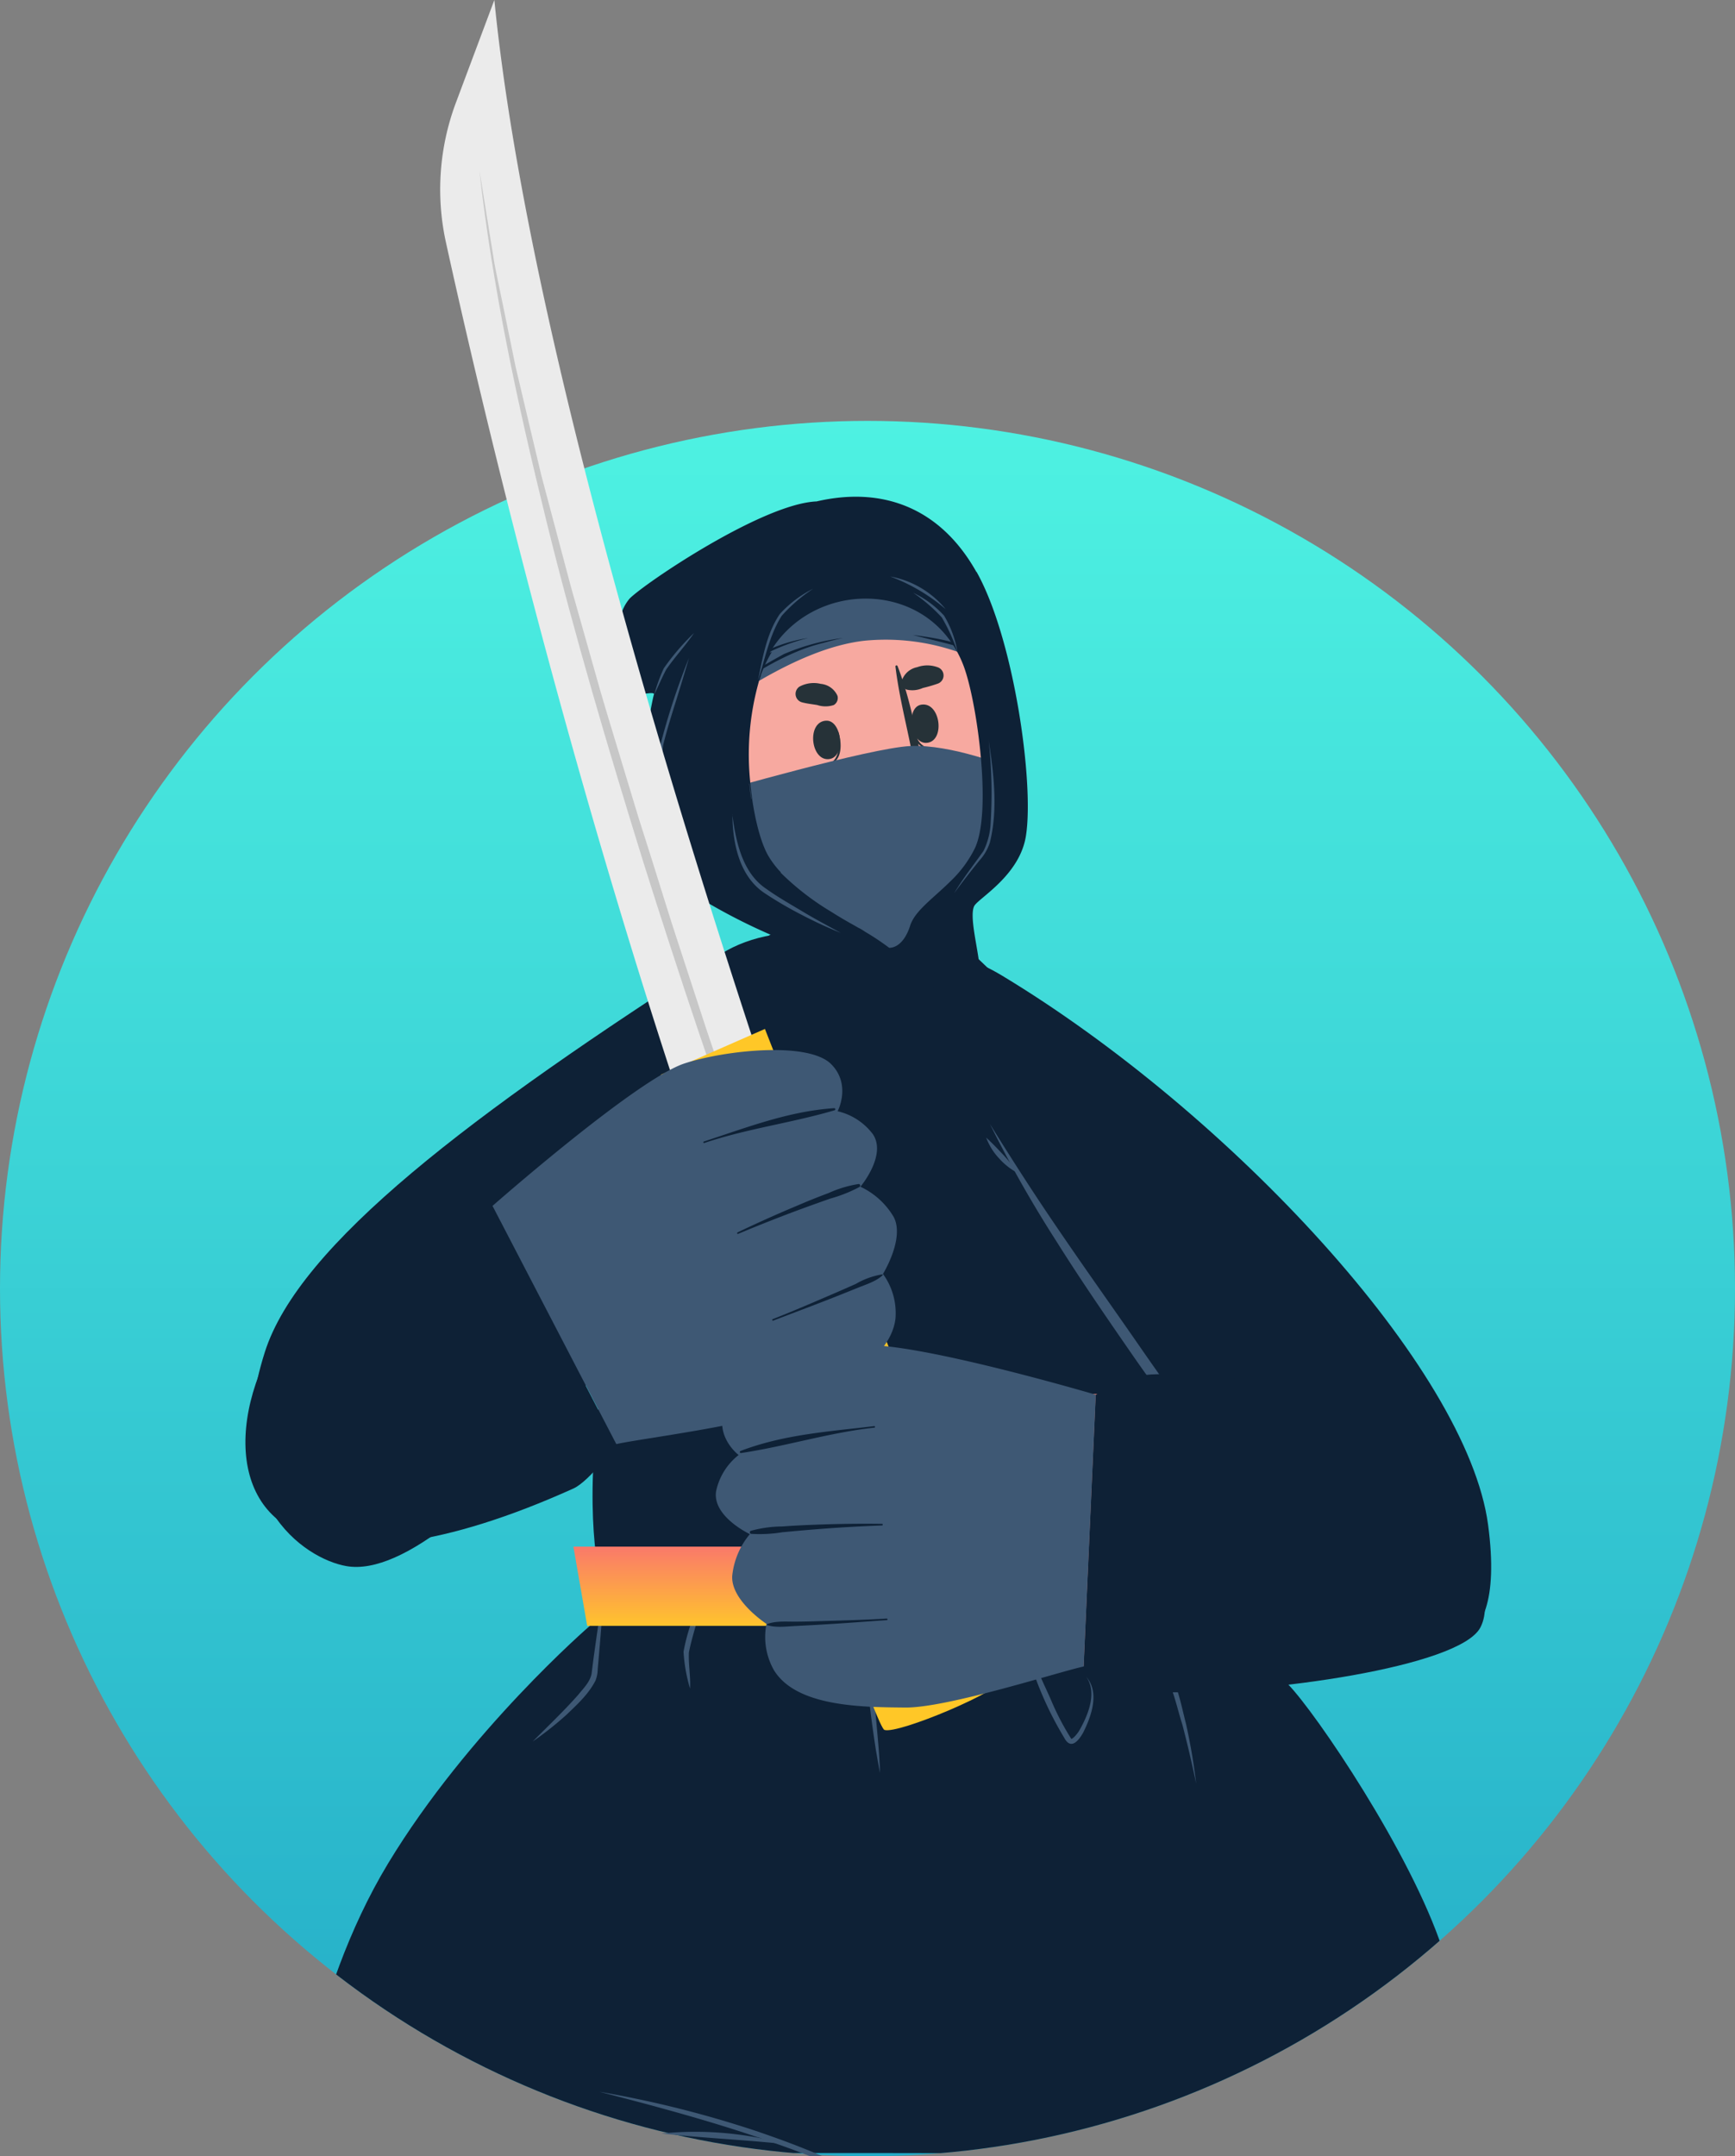 <svg xmlns="http://www.w3.org/2000/svg" xmlns:xlink="http://www.w3.org/1999/xlink" width="304" height="377.73" viewBox="0 0 304 377.73">
  <rect x="0" y="0" width="304" height="377.73" fill="#808080" stroke="none"/>
  <defs>
    <linearGradient id="linear-gradient" x1="0.5" x2="0.5" y2="1" gradientUnits="objectBoundingBox">
      <stop offset="0" stop-color="#4ef2e2"/>
      <stop offset="1" stop-color="#23abc7"/>
    </linearGradient>
    <clipPath id="clip-path">
      <circle id="Ellipse_793" data-name="Ellipse 793" cx="152" cy="152" r="152" transform="translate(1328 4439)" fill="#9fb3f7"/>
    </clipPath>
    <linearGradient id="linear-gradient-2" x1="0.5" x2="0.5" y2="1" gradientUnits="objectBoundingBox">
      <stop offset="0" stop-color="#0e2136"/>
      <stop offset="1" stop-color="#0e2136"/>
    </linearGradient>
    <linearGradient id="linear-gradient-3" x1="0.5" x2="0.5" y2="1" gradientUnits="objectBoundingBox">
      <stop offset="0" stop-color="#fa796a"/>
      <stop offset="1" stop-color="#ffc42d"/>
      <stop offset="1" stop-color="#ffc62b"/>
    </linearGradient>
  </defs>
  <g id="Group_10231" data-name="Group 10231" transform="translate(-1319 -4365.27)">
    <circle id="Ellipse_785" data-name="Ellipse 785" cx="152" cy="152" r="152" transform="translate(1319 4439)" fill="url(#linear-gradient)"/>
    <g id="Mask_Group_80" data-name="Mask Group 80" transform="translate(-9)" clip-path="url(#clip-path)">
      <path id="Path_20564" data-name="Path 20564" d="M704.6,390.219,694,426.48c-99.68-1.26-190.7,0-190.7,0s2.491-28.069,16.547-51.3S555.2,333.56,555.2,333.56l2.231-5.67H661.79c.17.17,2.22,2.21,5.65,5.67,1.84,1.85,4.07,4.11,6.61,6.71l3.52,3.58C682.35,348.76,699.014,373.252,704.6,390.219Z" transform="translate(876.158 4316.52)" fill="url(#linear-gradient-2)"/>
    </g>
    <g id="Group_10057" data-name="Group 10057" transform="translate(14603.298 2488.83)">
      <path id="Path_17330" data-name="Path 17330" d="M595.82,426.48h-2.19c-2-.81-4.12-1.57-6.2-2.3h0c-.94-.34-1.88-.66-2.83-1h-.07c-9.15-3.1-18.51-5.6-27.83-8a187.542,187.542,0,0,1,27.09,6.75C587.83,423.29,591.88,424.78,595.82,426.48Z" transform="translate(-13736 1827.69)" fill="#3e5874"/>
      <path id="Path_17331" data-name="Path 17331" d="M567.6,422.5a58.759,58.759,0,0,1,21.77,1.87C582.09,423.59,574.88,423.29,567.6,422.5Z" transform="translate(-13736 1827.69)" fill="#3e5874"/>
      <path id="Path_17332" data-name="Path 17332" d="M639.05,327.89a87.371,87.371,0,0,1,16.21,11.57c2.58,3.22,3.26,7.42,4.25,11.28a103.361,103.361,0,0,1,1.78,10.46q-1.08-5.19-2.41-10.3c-1.27-3.94-2-8.85-5.26-11.63-4.6-3.84-9.74-7.83-14.57-11.38Z" transform="translate(-13736 1827.69)" fill="#3e5874"/>
      <path id="Path_17333" data-name="Path 17333" d="M633.73,327.89a73.788,73.788,0,0,0-1.52,8.71c.47,3.66,2.45,7.09,3.87,10.48a46,46,0,0,0,3.33,6.29c.4-.07,1.13-1,1.41-1.48,1.49-2.61,3.18-6.59,1.23-9.36,2.37,2.73.87,6.9-.57,9.76-.8,1.41-2.15,3.09-3.31.88a60.3,60.3,0,0,1-6.56-15.26,6.241,6.241,0,0,1,.1-2.65,55.409,55.409,0,0,1,2-7.37Z" transform="translate(-13736 1827.69)" fill="#3e5874"/>
      <path id="Path_17334" data-name="Path 17334" d="M609.41,327.89c-1.66,3.65-3.74,7.3-4.72,11.17-.21,6.69,1,13.54,1.21,20.26-.28-1.33-.49-2.68-.73-4-.6-3.94-1.21-8.24-1.46-12.21a19,19,0,0,1,0-4.2c1.15-4,3.42-7.51,5.65-11Z" transform="translate(-13736 1827.69)" fill="#3e5874"/>
      <path id="Path_17335" data-name="Path 17335" d="M557.43,327.89c-.21,4.31-.62,9-1,13.27a5.591,5.591,0,0,1-.39,2c-1.23,2.39-3.13,4.1-5,5.91a59.174,59.174,0,0,1-6,4.76c2.68-2.7,5.42-5.3,7.93-8.13.95-1.18,2.08-2.26,2.38-3.71.08-.6.28-2.2.36-2.82.51-3.65,1.06-7.66,1.71-11.27Z" transform="translate(-13736 1827.69)" fill="#3e5874"/>
      <path id="Path_17336" data-name="Path 17336" d="M575.12,327.89c-.76,3.51-2,6.84-2.71,10.31-.11,2,.32,4.25.2,6.35a28.07,28.07,0,0,1-1.14-6.46A33.642,33.642,0,0,1,575.12,327.89Z" transform="translate(-13736 1827.69)" fill="#3e5874"/>
      <path id="Path_17337" data-name="Path 17337" d="M578.11,215.82c-44,28.17-74,50.94-80,69.78-8.28,26.07,6.93,36.21,14.27,37.5,20,3.52,63.33-57.31,81.14-86.22C610.85,208.8,587.78,209.63,578.11,215.82Z" transform="translate(-13736 1827.69)" fill="#0e2136"/>
      <path id="Path_17338" data-name="Path 17338" d="M661.72,327.88H557.43s-12.38-36.76,26-112.49c2.2-4.35,21.73-12,32-4.84C645.94,231.77,648,267.75,664,304.2,670.22,318.26,661.72,327.88,661.72,327.88Z" transform="translate(-13736 1827.69)" fill="#0e2136"/>
      <path id="Path_17339" data-name="Path 17339" d="M600.87,236.7c6.46.61,18.46-8.57,21.67-18.12.22-.66-1.81-6.79-3.93-14.35-1.27-4.59-2.58-9.74-3.43-14.52-.17-1-28.69,12.63-28.69,12.63s4.73,9.49,6.17,17.84a11.608,11.608,0,0,1,.14,2v.33C592.87,226.34,594,236.05,600.87,236.7Z" transform="translate(-13736 1827.69)" fill="#f7a9a0"/>
      <path id="Path_17340" data-name="Path 17340" d="M600.87,236.7c6.46.61,18.46-8.57,21.67-18.12.22-.66-1.81-6.79-3.93-14.35-1.27-4.59-2.58-9.74-3.43-14.52-.17-1-28.69,12.63-28.69,12.63s4.73,9.49,6.17,17.84a11.608,11.608,0,0,1,.14,2v.33C592.87,226.34,594,236.05,600.87,236.7Z" transform="translate(-13736 1827.69)" fill="#f7a9a0"/>
      <path id="Path_17341" data-name="Path 17341" d="M621.42,213.91c-15.79,5.12-26.64-1-32.81-6.82-1.18-2.85-2.13-4.75-2.13-4.75s28.53-13.61,28.71-12.63c.85,4.79,2.15,9.94,3.41,14.52C619.66,208,620.68,211.36,621.42,213.91Z" transform="translate(-13736 1827.69)" fill="#3e5874"/>
      <path id="Path_17342" data-name="Path 17342" d="M576.8,153.37c-3.86,10.61.19,42.06,7.49,49.42,10.59,10.65,28.74,12.58,38-.34,9-12.52,3-53.42-5.26-60.18C604.91,132.3,582.5,137.69,576.8,153.37Z" transform="translate(-13736 1827.69)" fill="#f7a9a0"/>
      <path id="Path_17343" data-name="Path 17343" d="M623.51,155.92h0c-1.38-2.6-5.29-7-9.24-6.95-1.72,0-4.47,2.31-8.15,2.86-5,.75-8.16-2.72-13.73-1.34-4.34,1.08-11.5,5.74-10.56,20,.8,12.27-4.14,14.41-4.49,14.56-2.34-11.63-2.86-25.37-.55-31.69,5.72-15.68,28.12-21.07,40.25-11.1C619.51,144.31,621.79,149.43,623.51,155.92Z" transform="translate(-13736 1827.69)" fill="#263238"/>
      <path id="Path_17344" data-name="Path 17344" d="M598.57,176.9c0-.08-.15.12-.13.2.36,2.07.42,4.49-1.36,5.44-.06,0,0,.14,0,.12C599.36,182,599.24,178.79,598.57,176.9Z" transform="translate(-13736 1827.69)" fill="#263238"/>
      <path id="Path_17345" data-name="Path 17345" d="M596.42,175c-3.38.21-2.7,6.94.43,6.74S599.24,174.81,596.42,175Z" transform="translate(-13736 1827.69)" fill="#263238"/>
      <path id="Path_17346" data-name="Path 17346" d="M611.45,174.57c0-.08.17.08.18.17.14,2.09.66,4.46,2.62,5,.06,0,.06.12,0,.12C611.91,179.73,611.25,176.57,611.45,174.57Z" transform="translate(-13736 1827.69)" fill="#263238"/>
      <path id="Path_17347" data-name="Path 17347" d="M613.09,172.2c3.33-.59,4.27,6.11,1.19,6.66S610.3,172.7,613.09,172.2Z" transform="translate(-13736 1827.69)" fill="#263238"/>
      <path id="Path_17348" data-name="Path 17348" d="M592.17,171.77c.91.25,1.8.33,2.73.49a4.6,4.6,0,0,0,2.89,0,1.43,1.43,0,0,0,.65-1.62,3.55,3.55,0,0,0-2.93-2.09,5.27,5.27,0,0,0-3.72.48,1.53,1.53,0,0,0,.38,2.74Z" transform="translate(-13736 1827.69)" fill="#263238"/>
      <path id="Path_17349" data-name="Path 17349" d="M616.07,168.49a24.72,24.72,0,0,1-2.67.78,4.45,4.45,0,0,1-2.87.28,1.43,1.43,0,0,1-.82-1.54,3.54,3.54,0,0,1,2.69-2.38,5.21,5.21,0,0,1,3.75.07,1.52,1.52,0,0,1-.08,2.79Z" transform="translate(-13736 1827.69)" fill="#263238"/>
      <path id="Path_17350" data-name="Path 17350" d="M600.34,195.32c.55.44,1.11,1.06,1.88,1a5.35,5.35,0,0,0,2.18-.75.08.08,0,0,1,.11.1,2.82,2.82,0,0,1-2.54,1.4,2.22,2.22,0,0,1-1.82-1.68C600.1,195.31,600.26,195.25,600.34,195.32Z" transform="translate(-13736 1827.69)" fill="#263238"/>
      <path id="Path_17351" data-name="Path 17351" d="M602.15,192.67c4.08-1,8.93-1.45,9-1.68l-.86-4.79c.61.24,3.74,1.28,3.61.45-1.12-6.9-2.36-14.57-4.93-21.21a.192.192,0,0,0-.37.1c.81,6.67,2.79,13.16,3.71,19.85a12.439,12.439,0,0,0-3.46-.68c-.22.09.86,5.43.85,5.48a30.11,30.11,0,0,0-7.58,2C601.82,192.34,601.94,192.72,602.15,192.67Z" transform="translate(-13736 1827.69)" fill="#263238"/>
      <path id="Path_17352" data-name="Path 17352" d="M577.07,187.56s27-7.78,34.15-8.12,17.06,3.65,17.06,3.65-.53,29-21.54,29S578.21,197,577.07,187.56Z" transform="translate(-13736 1827.69)" fill="#3e5874"/>
      <path id="Path_17353" data-name="Path 17353" d="M625.51,165.63A38.4,38.4,0,0,0,603.09,161c-12.09,1.41-24.82,11.42-27.43,12.58-.58-7.33-.65-15.57,1.13-20.16,6-15.56,28-20.85,40.25-11.1C621.87,146.11,624.38,156.76,625.51,165.63Z" transform="translate(-13736 1827.69)" fill="#3e5874"/>
      <path id="Path_17354" data-name="Path 17354" d="M573.94,172.87a140.329,140.329,0,0,1,15.12-9.54,38.649,38.649,0,0,1,10.35-2.82c-1.17.25-2.32.55-3.47.87C587.77,163.38,581.16,168.84,573.94,172.87Z" transform="translate(-13736 1827.69)" fill="#0e2136"/>
      <path id="Path_17355" data-name="Path 17355" d="M574.51,170.69c2.59-1.91,6.16-4.53,8.68-6.44a27.141,27.141,0,0,1,10.14-3.74,34.55,34.55,0,0,0-9.86,4.13,81.28,81.28,0,0,1-9,6.05Z" transform="translate(-13736 1827.69)" fill="#0e2136"/>
      <path id="Path_17356" data-name="Path 17356" d="M611.72,160c5.92.72,12.07,2.06,16.56,6.26a30.078,30.078,0,0,0-7.91-4c-2.47-.77-6.11-1.59-8.65-2.25Z" transform="translate(-13736 1827.69)" fill="#0e2136"/>
      <path id="Path_17357" data-name="Path 17357" d="M582.16,179.86s-6.15-10.66-10.93-8.55-.76,17.14,4.42,19.6a5.47,5.47,0,0,0,7.55-2.3Z" transform="translate(-13736 1827.69)" fill="#f7a9a0"/>
      <path id="Path_17358" data-name="Path 17358" d="M572.49,175.59c-.09,0-.11.1,0,.14,3.62,1.85,5.3,5.5,6.37,9.23-1-1.49-2.45-2.38-4.43-1.21-.1.06,0,.22.08.21a3.35,3.35,0,0,1,3.59,1.49,15.542,15.542,0,0,1,1.5,3.13c.15.35.77.22.68-.17a.289.289,0,0,1,0-.09C580.73,183.54,577.59,176.52,572.49,175.59Z" transform="translate(-13736 1827.69)" fill="#263238"/>
      <path id="Path_17359" data-name="Path 17359" d="M619,161.83l-.25-.07c.24.37.47.76.69,1.16C619.31,162.56,619.17,162.2,619,161.83Zm-31.24,43.31a.62.62,0,0,0-.11-.25c-.04-.08-.16-.37-.24-.54h0l-.2-.45-.12-.24a.138.138,0,0,0,0-.06.938.938,0,0,1-.05-.1l-.22-.5h0v-.2h0a.254.254,0,0,0,0-.07q0-.05,0-.1l-.11-.21h0l.29-.14h0l.15-.08h0l.42-.2h0l.15-.08h.1l.28-.14.43-.2a16.268,16.268,0,0,1-2.2-2.89c-1.36-2.32-2.63-7.1-3.15-12.67a47.111,47.111,0,0,1,1.46-17.78,1.1,1.1,0,0,1,.11-.35h0c.09-.26.17-.51.27-.76a.491.491,0,0,1,0-.11,9.411,9.411,0,0,1,.34-.88c.08-.23.18-.45.28-.67a20.262,20.262,0,0,1,1-2,5.579,5.579,0,0,1,.32-.52c-.29.13-.58.26-.87.41l-.46.23a.07.07,0,0,0,0,.05c-.12.5-.24,1-.34,1.5l-.12.6c-1.09.64-2.17,1.31-3.24,2v.49l-1.15.73-1.32.84c-1.23.77-2.46,1.54-3.71,2.27a1.471,1.471,0,0,0,0,.21c.2.14.4.28.6.44l.2.16.17.14.1.1h0l.12.1.54.5c.22.2.43.42.64.64l.15.16c.2.21.39.43.59.65l.08.1c.21.24.41.49.61.73a5.006,5.006,0,0,1,.36.47l.42.55c.06.09.13.17.18.25l.4.54c.07.12.15.23.22.34l.21.31.19.29a2.671,2.671,0,0,1-.18.74v.16l-.06.19h0l-.1.31a11.3,11.3,0,0,1-.41,1.13l-.15.34a9.4,9.4,0,0,1-.46.9l-.16.26c-.08.14-.17.27-.25.39s0,0,0,.07q.13.42.24.84a2.5,2.5,0,0,1,.07.26,5.78,5.78,0,0,1,.12.57,1.183,1.183,0,0,1,0,.2,7.881,7.881,0,0,1,.12.78c0,.29.06.57.08.85h0l2.63-.73.32,2.68a5.812,5.812,0,0,1-.64.95,2.915,2.915,0,0,1-.24.27,3.493,3.493,0,0,1-.27.28,2.8,2.8,0,0,1-.31.28c-.11.09-.22.18-.35.27a3.726,3.726,0,0,1-.39.25l-.34.19h-.08a2.27,2.27,0,0,1-.39.16h-.12l-.27.07h0l-.23.05h-.1l-.36.05h-.07c.12.42.24.83.37,1.23s.19.61.29.91a.189.189,0,0,0,0,.07c.26.79.54,1.54.82,2.27h0a29.374,29.374,0,0,0,1.73,3.75c.08.18.16.35.25.52s.26.49.41.73a11.821,11.821,0,0,0,1,1.43,2.617,2.617,0,0,0,.22.25c.17.2.35.39.54.58a5.782,5.782,0,0,0,.48.43.1.1,0,0,0,.05,0l.28.23a6.617,6.617,0,0,0,.6.44l.74.5a.15.15,0,0,0,.07.05h0c.16.14.32.26.48.38s.57.45.87.65l-.08-.2ZM619,161.83l-.25-.07c.24.37.47.76.69,1.16C619.31,162.56,619.17,162.2,619,161.83ZM586.78,202.2h0l.15-.08h0l.42-.2h0l.15-.08h.1l.28-.14.43-.2a16.271,16.271,0,0,1-2.2-2.89c-1.36-2.32-2.63-7.1-3.15-12.67a47.109,47.109,0,0,1,1.46-17.78,1.1,1.1,0,0,1,.11-.35h0c.09-.26.17-.51.27-.76a.487.487,0,0,1,0-.11,9.394,9.394,0,0,1,.34-.88c.08-.23.18-.45.28-.67a20.262,20.262,0,0,1,1-2,5.579,5.579,0,0,1,.32-.52c-.29.13-.58.26-.87.41l-.46.23a.07.07,0,0,0,0,.05c-.12.5-.24,1-.34,1.5l-.12.6c-1.09.64-2.17,1.31-3.24,2v.49l-1.15.73-1.32.84c-1.23.77-2.46,1.54-3.71,2.27a1.471,1.471,0,0,0,0,.21c.2.14.4.28.6.44l.2.16.17.14a.52.52,0,0,1,.11.1l.12.1c.18.16.36.32.54.5s.43.42.64.64l.15.16c.2.21.4.43.59.65l.08.1c.21.24.41.49.61.73a5.006,5.006,0,0,1,.36.47l.42.55c.06.09.13.17.18.25l.4.54c.07.12.15.23.22.34s.15.21.21.31l.19.29a2.671,2.671,0,0,1-.18.74v.35h0l-.1.31a11.267,11.267,0,0,1-.41,1.13l-.15.34a9.4,9.4,0,0,1-.46.9,2.251,2.251,0,0,1-.16.26,3.737,3.737,0,0,1-.25.39s0,0,0,.07q.13.42.24.84a2.518,2.518,0,0,1,.07.26,5.779,5.779,0,0,1,.12.57,1.189,1.189,0,0,1,0,.2,7.88,7.88,0,0,1,.12.78c0,.29.06.57.08.85h0l2.63-.73.32,2.68a5.811,5.811,0,0,1-.64.95,2.913,2.913,0,0,1-.24.27,3.493,3.493,0,0,1-.27.28,2.8,2.8,0,0,1-.31.28c-.11.09-.22.18-.35.27a3.726,3.726,0,0,1-.39.25l-.34.19h-.08a2.273,2.273,0,0,1-.39.16h-.12a16.47,16.47,0,0,0,.08,2v.54a2.485,2.485,0,0,0,.07.69,7.729,7.729,0,0,0,.21,1.42h0a29.374,29.374,0,0,0,1.73,3.75c.08.18.16.35.25.52s.26.49.41.73a11.815,11.815,0,0,0,1,1.43,2.618,2.618,0,0,0,.22.25c.17.2.35.39.54.58a5.782,5.782,0,0,0,.48.43.1.1,0,0,0,.05,0l.28.23a6.6,6.6,0,0,0,.6.44l.74.5a.15.15,0,0,0,.07.05h0c.16.14.32.26.48.38s.57.45.87.65l-.08-.2-.32-.73a.62.62,0,0,0-.11-.25c-.04-.08-.16-.37-.24-.54h0l-.2-.45-.12-.24a.138.138,0,0,0,0-.06.935.935,0,0,1-.05-.1l-.22-.5h0v-.2h0a.254.254,0,0,0,0-.07q0-.05,0-.1l-.11-.21h0Zm36-53.26c-6.39-11.36-16.57-15-28-12.35h0c-9.49.39-30.06,14.31-32.74,17a7.651,7.651,0,0,0-1.27,2.11,68.607,68.607,0,0,0-4,14.21h0c-.44,2.7-.51,4.59.08,4.43.24-.07.51-.63.86-1.27.5-.94,1.16-2.05,2.1-2.05a40.151,40.151,0,0,0,5-.75c.94-.14,1.58-.17,1.47.15s-.31,1.32-.61,2.87c-.71,3.65-1.71,9.61-1.2,10.89a23.288,23.288,0,0,0,3.05,4.6,58.307,58.307,0,0,0,1.52,10.8c.71,2.82,3.44,5.27,6.62,7.3a102.576,102.576,0,0,0,11,5.59l.2.09h0a5.85,5.85,0,0,1,1,.63c3.8,3.22,3.83,13.47,5.94,20.21a19,19,0,0,0,.66,1.81,7.56,7.56,0,0,0,3,3.75,5.581,5.581,0,0,0,1.77.63c5.46,1.07,13.75-4,13.75-4a51.427,51.427,0,0,0,4.69-5.31,34.1,34.1,0,0,0,5.61-10.59,6.051,6.051,0,0,0,0-2.08h0a6.9,6.9,0,0,0-.09-.73c-.45-3.21-1.57-7.8-.8-9.39.66-1.36,8.1-5.36,9.1-12.5,1.39-9.29-2.12-34.34-8.67-46.05Zm-20.53,62.42-.93-.53c-.86-.48-2.32-1.3-4-2.37a46.309,46.309,0,0,1-9-7h0a16.269,16.269,0,0,1-2.2-2.89c-1.36-2.32-2.63-7.1-3.15-12.67a47.111,47.111,0,0,1,1.46-17.78,1.1,1.1,0,0,1,.11-.35h0c.09-.26.17-.51.27-.76a.487.487,0,0,1,0-.11,9.409,9.409,0,0,1,.34-.88c.08-.23.18-.45.28-.67a20.254,20.254,0,0,1,1-2,5.583,5.583,0,0,1,.32-.52q.16-.3.36-.6c7.17-10.88,23.75-11.7,31.2-1.06h0c.15.2.28.4.41.6.24.37.47.76.69,1.16a19.357,19.357,0,0,1,1.1,2.39c1.22,3.19,2.49,9.7,3.06,16.18s.44,12.69-1.06,15.86a20.5,20.5,0,0,1-4.26,5.76c-2.24,2.22-4.59,4-6,5.83a7.3,7.3,0,0,0-.9,1.49,4.837,4.837,0,0,0-.18.49c-.09.28-.18.53-.28.77-1.36,3.33-3.4,3.08-3.4,3.08a44,44,0,0,0-4.19-2.79,11.124,11.124,0,0,0-1.01-.63Zm-14.51-6.22a.62.62,0,0,0-.11-.25c-.04-.08-.16-.37-.24-.54h0l-.2-.45-.12-.24a.139.139,0,0,0,0-.06.938.938,0,0,1-.05-.1l-.22-.5h0v-.2h0a.254.254,0,0,0,0-.07q0-.05,0-.1l-.11-.21h0l.29-.14h0l.15-.08h0l.42-.2h0l.15-.08h.1l.28-.14.43-.2a16.269,16.269,0,0,1-2.2-2.89c-1.36-2.32-2.63-7.1-3.15-12.67a47.109,47.109,0,0,1,1.46-17.78,1.1,1.1,0,0,1,.11-.35h0c.09-.26.17-.51.27-.76a.487.487,0,0,1,0-.11,9.408,9.408,0,0,1,.34-.88c.08-.23.18-.45.28-.67a20.249,20.249,0,0,1,1-2,5.58,5.58,0,0,1,.32-.52c-.29.13-.58.26-.87.41l-.46.23a.07.07,0,0,0,0,.05c-.12.5-.24,1-.34,1.5l-.12.6c-1.09.64-2.17,1.31-3.24,2v.49l-1.15.73-1.32.84c-1.23.77-2.46,1.54-3.71,2.27a1.48,1.48,0,0,0,0,.21c.2.14.4.28.6.44l.2.16.17.14.1.1h0l.12.1.54.5c.22.2.43.42.64.64l.15.16c.2.21.39.43.59.65l.08.1c.21.24.41.49.61.73a5.006,5.006,0,0,1,.36.47l.42.55c.06.09.13.17.18.25l.4.54c.07.12.15.23.22.34l.21.31.19.29a2.671,2.671,0,0,1-.18.74v.35h0l-.1.31a11.266,11.266,0,0,1-.41,1.13l-.15.34a9.414,9.414,0,0,1-.46.9l-.16.26c-.08.14-.17.27-.25.39s0,0,0,.07q.13.42.24.84a2.5,2.5,0,0,1,.07.26,5.8,5.8,0,0,1,.12.57,1.183,1.183,0,0,1,0,.2q.08.39.12.78c0,.29.06.57.08.85h0l2.63-.73.32,2.68a5.812,5.812,0,0,1-.64.95,2.915,2.915,0,0,1-.24.27,3.493,3.493,0,0,1-.27.28,2.8,2.8,0,0,1-.31.28c-.11.09-.22.18-.35.27a3.735,3.735,0,0,1-.39.25l-.34.19h-.08a2.27,2.27,0,0,1-.39.16h-.12a16.47,16.47,0,0,0,.08,2v.54a2.485,2.485,0,0,0,.07.69,7.729,7.729,0,0,0,.21,1.42h0a29.374,29.374,0,0,0,1.73,3.75c.08.18.16.35.25.52s.26.49.41.73a11.815,11.815,0,0,0,1,1.43,2.628,2.628,0,0,0,.22.25c.17.2.35.39.54.58a5.782,5.782,0,0,0,.48.43.1.1,0,0,0,.05,0l.28.23a6.615,6.615,0,0,0,.6.44l.74.5a.15.15,0,0,0,.07.05h0c.16.14.32.26.48.38s.57.45.87.65l-.08-.2ZM619,161.83l-.25-.07c.24.37.47.76.69,1.16C619.31,162.56,619.17,162.2,619,161.83Z" transform="translate(-13736 1827.69)" fill="#0e2136"/>
      <path id="Path_17360" data-name="Path 17360" d="M584.51,168c.8-4,1.5-8.22,3.8-11.65a19.74,19.74,0,0,1,5.87-4.46,27.223,27.223,0,0,0-5.51,4.74C586.5,160.04,585.75,164.19,584.51,168Z" transform="translate(-13736 1827.69)" fill="#3e5874"/>
      <path id="Path_17361" data-name="Path 17361" d="M611.72,152.6a17.419,17.419,0,0,1,5.4,4,18.3,18.3,0,0,1,2.34,6.31,32.687,32.687,0,0,0-2.74-6,29.518,29.518,0,0,0-5-4.31Z" transform="translate(-13736 1827.69)" fill="#3e5874"/>
      <path id="Path_17362" data-name="Path 17362" d="M607.69,149.74a16.29,16.29,0,0,1,9.7,5.72,32.3,32.3,0,0,0-9.7-5.72Z" transform="translate(-13736 1827.69)" fill="#3e5874"/>
      <path id="Path_17363" data-name="Path 17363" d="M567.57,188.79a67,67,0,0,1-.14-9.61,122.984,122.984,0,0,1,5-15.18c-.6,2.05-1.21,4.08-1.84,6.12-.92,3-1.94,6.07-2.69,9.15-.3,2.08-.21,7.34-.31,9.52Z" transform="translate(-13736 1827.69)" fill="#3e5874"/>
      <path id="Path_17364" data-name="Path 17364" d="M566.33,170.43a30.008,30.008,0,0,1,1.67-4.59,41.22,41.22,0,0,1,5.31-6.2c-1.51,2.23-3.39,4.22-4.89,6.42-.75,1.42-1.37,2.92-2.09,4.37Z" transform="translate(-13736 1827.69)" fill="#3e5874"/>
      <path id="Path_17365" data-name="Path 17365" d="M580,191.37c.63,4.74,1.75,10.31,6,13.11,2,1.44,4.23,2.69,6.41,4s4.39,2.47,6.6,3.69a73.758,73.758,0,0,1-6.88-3.18,66.322,66.322,0,0,1-6.55-3.84c-4.39-3-5.51-8.78-5.55-13.73Z" transform="translate(-13736 1827.69)" fill="#3e5874"/>
      <path id="Path_17366" data-name="Path 17366" d="M624.92,178.36c.9,5.93,1.68,12.14.22,18a8.65,8.65,0,0,1-1.85,3.16c-1.51,1.88-3,3.77-4.41,5.72,1.52-2.58,3.44-5,5.14-7.41a12.43,12.43,0,0,0,1.27-5.11,84.5,84.5,0,0,0-.37-14.4Z" transform="translate(-13736 1827.69)" fill="#3e5874"/>
      <path id="Path_17367" data-name="Path 17367" d="M554.59,333.57l-2.42-13.88H663.09l4.35,13.88Z" transform="translate(-13736 1827.69)" fill="url(#linear-gradient-3)"/>
      <path id="Path_17368" data-name="Path 17368" d="M627.33,219.69c39.74,24,81.44,68.72,85.11,96.18,3.62,27.11-12,20.19-14.73,20.35-16.53,1-58.65-64.34-74.23-93.68C608,213.42,617.5,213.77,627.33,219.69Z" transform="translate(-13736 1827.69)" fill="#0e2136"/>
      <path id="Path_17369" data-name="Path 17369" d="M679.15,323.18c-2.32-3.19-4.7-6.33-7-9.55l-6.92-9.56c-4.58-6.41-9.21-12.77-13.69-19.24s-9.05-12.88-13.49-19.37c-2.23-3.25-4.42-6.51-6.56-9.81s-4.25-6.62-6.34-10a213.826,213.826,0,0,0,11.67,20.58c4.2,6.69,8.67,13.18,13.16,19.67s9.24,12.78,14.08,19S673.86,317.33,679.15,323.18Z" transform="translate(-13736 1827.69)" fill="#3e5874"/>
      <path id="Path_17370" data-name="Path 17370" d="M630.14,254.3a34.481,34.481,0,0,0-2.67-3.27c-.48-.5-.94-1-1.44-1.51s-1-1-1.53-1.48a10.72,10.72,0,0,0,2.26,3.64,11.681,11.681,0,0,0,3.38,2.62Z" transform="translate(-13736 1827.69)" fill="#3e5874"/>
      <path id="Path_17371" data-name="Path 17371" d="M600.45,320.13l12.48-5.88s-65.28-171-74.61-265.5l-6.74,18a43.32,43.32,0,0,0-1.75,24.43C537.72,127.1,562.69,233.09,600.45,320.13Z" transform="translate(-13736 1827.69)" fill="#ebebeb"/>
      <path id="Path_17372" data-name="Path 17372" d="M606.52,317.27c-3.95-9.63-7.66-19.34-11.38-29-1.83-4.87-3.66-9.74-5.44-14.62s-3.59-9.76-5.33-14.67q-10.54-29.35-19.92-59.12c-6.16-19.86-12.08-39.81-17.05-60s-9.4-40.6-11.7-61.27L538.19,94c.18,1.29.48,2.55.73,3.83l.79,3.81,1.57,7.63.78,3.81.9,3.79,1.79,7.58,1.8,7.57,2,7.53,2,7.53,1,3.77c.33,1.25.7,2.5,1.05,3.75l4.24,15c1.45,5,3,9.95,4.48,14.92l2.26,7.46,2.36,7.43c1.57,4.95,3.06,9.93,4.7,14.86L575.45,229l5,14.77,5.06,14.75c1.66,4.92,3.4,9.82,5.12,14.72s3.49,9.8,5.24,14.69C599.32,297.76,602.9,307.52,606.52,317.27Z" transform="translate(-13736 1827.69)" fill="#c7c7c7"/>
      <path id="Path_17373" data-name="Path 17373" d="M567.52,237l18.21-8s43.59,110.66,42.59,113.32S609,352.58,606.67,351.8,567.62,239.74,567.52,237Z" transform="translate(-13736 1827.69)" fill="#ffc727"/>
      <g id="Group_9954" data-name="Group 9954" transform="translate(-13736 1827.69)" opacity="0.2">
        <path id="Path_17374" data-name="Path 17374" d="M601.67,334.86a58.747,58.747,0,0,1,6.1.36c2,.2,4,.49,6,.8s4,.71,6,1.17a53.994,53.994,0,0,1,5.88,1.62,55.937,55.937,0,0,1-6.09-.36c-2-.19-4-.49-6-.8s-4-.71-6-1.17a56.563,56.563,0,0,1-5.89-1.62Z"/>
        <path id="Path_17375" data-name="Path 17375" d="M621.31,327.4a56.825,56.825,0,0,1-3.33,5.12c-1.17,1.66-2.42,3.25-3.68,4.83s-2.59,3.12-4,4.61a56.674,56.674,0,0,1-4.32,4.31,54.767,54.767,0,0,1,3.33-5.12c1.17-1.66,2.42-3.25,3.68-4.83s2.59-3.12,4-4.61A56.674,56.674,0,0,1,621.31,327.4Z"/>
      </g>
      <g id="Group_9955" data-name="Group 9955" transform="translate(-13736 1827.69)" opacity="0.2">
        <path id="Path_17376" data-name="Path 17376" d="M597.09,321.76a55.925,55.925,0,0,1,6.09.35c2,.2,4,.49,6,.81s4,.7,6,1.16a55.893,55.893,0,0,1,5.89,1.62,56.108,56.108,0,0,1-6.1-.35c-2-.2-4-.49-6-.81s-4-.71-6-1.17a55.822,55.822,0,0,1-5.88-1.61Z"/>
        <path id="Path_17377" data-name="Path 17377" d="M616.72,314.29a55.489,55.489,0,0,1-3.33,5.12c-1.17,1.66-2.42,3.25-3.68,4.84s-2.59,3.11-4,4.6a54.9,54.9,0,0,1-4.32,4.31,56.014,56.014,0,0,1,3.32-5.12c1.17-1.65,2.42-3.25,3.68-4.83s2.59-3.11,4-4.6A56.792,56.792,0,0,1,616.72,314.29Z"/>
      </g>
      <g id="Group_9956" data-name="Group 9956" transform="translate(-13736 1827.69)" opacity="0.2">
        <path id="Path_17378" data-name="Path 17378" d="M592.5,308.65a58.75,58.75,0,0,1,6.1.35c2,.2,4,.5,6,.81s4,.71,6,1.16a58.409,58.409,0,0,1,5.89,1.62,56.247,56.247,0,0,1-6.1-.35c-2-.2-4-.49-6-.81s-4-.7-6-1.16A55.893,55.893,0,0,1,592.5,308.65Z"/>
        <path id="Path_17379" data-name="Path 17379" d="M612.13,301.19a58.219,58.219,0,0,1-3.32,5.12c-1.17,1.65-2.42,3.25-3.68,4.83s-2.59,3.11-4,4.6a56.794,56.794,0,0,1-4.32,4.32,55.4,55.4,0,0,1,3.32-5.12c1.18-1.66,2.42-3.25,3.69-4.84s2.59-3.11,4-4.6a56.677,56.677,0,0,1,4.31-4.31Z"/>
      </g>
      <g id="Group_9957" data-name="Group 9957" transform="translate(-13736 1827.69)" opacity="0.2">
        <path id="Path_17380" data-name="Path 17380" d="M587.92,295.54a58.557,58.557,0,0,1,6.09.36c2,.2,4,.49,6,.8s4,.71,6,1.17a56.572,56.572,0,0,1,5.89,1.62,56.108,56.108,0,0,1-6.1-.35c-2-.2-4-.5-6-.81s-4-.71-6-1.17a56.4,56.4,0,0,1-5.88-1.62Z"/>
        <path id="Path_17381" data-name="Path 17381" d="M607.55,288.08a56.86,56.86,0,0,1-3.33,5.12c-1.17,1.66-2.42,3.25-3.68,4.83s-2.59,3.12-4,4.61a56.806,56.806,0,0,1-4.33,4.31,56.851,56.851,0,0,1,3.33-5.12c1.17-1.66,2.42-3.25,3.68-4.83s2.59-3.11,4-4.6a56.787,56.787,0,0,1,4.33-4.32Z"/>
      </g>
      <g id="Group_9958" data-name="Group 9958" transform="translate(-13736 1827.69)" opacity="0.2">
        <path id="Path_17382" data-name="Path 17382" d="M583.5,282.71a52.225,52.225,0,0,1,5.87.32c1.94.19,3.86.47,5.79.77s3.83.68,5.73,1.12a52.434,52.434,0,0,1,5.66,1.59,52,52,0,0,1-5.87-.32c-1.94-.19-3.87-.47-5.79-.77s-3.83-.68-5.73-1.13a51.737,51.737,0,0,1-5.66-1.58Z"/>
        <path id="Path_17383" data-name="Path 17383" d="M602.38,275.53a51.373,51.373,0,0,1-3.18,4.94c-1.12,1.6-2.32,3.13-3.54,4.66s-2.49,3-3.81,4.42a50.936,50.936,0,0,1-4.18,4.13,54.021,54.021,0,0,1,3.18-4.94c1.12-1.59,2.32-3.13,3.53-4.65s2.5-3,3.82-4.42A52.71,52.71,0,0,1,602.38,275.53Z"/>
      </g>
      <g id="Group_9959" data-name="Group 9959" transform="translate(-13736 1827.69)" opacity="0.2">
        <path id="Path_17384" data-name="Path 17384" d="M579.07,269.62a50.852,50.852,0,0,1,5.8.3c1.92.18,3.82.46,5.72.76s3.79.67,5.67,1.11a51.009,51.009,0,0,1,5.58,1.57,50.553,50.553,0,0,1-5.79-.3c-1.92-.18-3.83-.46-5.73-.76s-3.78-.67-5.66-1.12A52.73,52.73,0,0,1,579.07,269.62Z"/>
        <path id="Path_17385" data-name="Path 17385" d="M597.72,262.52a51.432,51.432,0,0,1-3.13,4.89c-1.11,1.58-2.29,3.09-3.49,4.6s-2.46,3-3.78,4.37a48.123,48.123,0,0,1-4.13,4.07,53.316,53.316,0,0,1,3.13-4.88c1.11-1.58,2.3-3.1,3.5-4.6s2.46-3,3.77-4.37a54.886,54.886,0,0,1,4.13-4.08Z"/>
      </g>
      <g id="Group_9960" data-name="Group 9960" transform="translate(-13736 1827.69)" opacity="0.2">
        <path id="Path_17386" data-name="Path 17386" d="M574.79,256.64a48.838,48.838,0,0,1,5.56.26c1.84.17,3.66.44,5.48.72s3.63.65,5.43,1.08a46.423,46.423,0,0,1,5.35,1.53,46.75,46.75,0,0,1-5.56-.26c-1.84-.17-3.66-.44-5.48-.72s-3.63-.65-5.43-1.08a48.519,48.519,0,0,1-5.35-1.53Z"/>
        <path id="Path_17387" data-name="Path 17387" d="M592.66,249.85a46.488,46.488,0,0,1-3,4.69c-1.06,1.52-2.19,3-3.34,4.41s-2.36,2.83-3.62,4.18a44.347,44.347,0,0,1-4,3.89,46.624,46.624,0,0,1,3-4.7c1.06-1.51,2.19-3,3.34-4.4s2.36-2.84,3.62-4.18a47.156,47.156,0,0,1,4-3.89Z"/>
      </g>
      <g id="Group_9961" data-name="Group 9961" transform="translate(-13736 1827.69)" opacity="0.2">
        <path id="Path_17388" data-name="Path 17388" d="M570.88,243.79a40.424,40.424,0,0,1,5.17.2q2.57.24,5.1.66t5,1a40.839,40.839,0,0,1,5,1.47,40.5,40.5,0,0,1-5.18-.2c-1.71-.16-3.41-.38-5.09-.66s-3.37-.62-5-1a40.173,40.173,0,0,1-5-1.47Z"/>
        <path id="Path_17389" data-name="Path 17389" d="M587.49,237.48a40.34,40.34,0,0,1-2.74,4.39q-1.47,2.12-3.09,4.11t-3.38,3.88a40.781,40.781,0,0,1-3.73,3.58,40.851,40.851,0,0,1,2.73-4.39q1.49-2.12,3.1-4.11c1.08-1.33,2.2-2.62,3.38-3.88A40.78,40.78,0,0,1,587.49,237.48Z"/>
      </g>
      <path id="Path_17390" data-name="Path 17390" d="M709.68,331.23c-8.61,8.06-25.94,10-72.68,9.35-6.47-.1-15.84-47.55-8.93-47.81,8.71-.32,40.51,1,43,1.36C691.89,297.16,715.51,325.76,709.68,331.23Z" transform="translate(-13736 1827.69)" fill="#d3766a"/>
      <path id="Path_17391" data-name="Path 17391" d="M643.68,293.12l-2.12,47.61s6.69,4.36,13.7,4.47c18.37.27,52.22-4.42,55.83-11.35,5-9.57-14.52-34.73-28.87-40.76-4.11-1.72-18.15-4.11-28.84-3.56C648.52,289.79,643.68,293.12,643.68,293.12Z" transform="translate(-13736 1827.69)" fill="#0e2136"/>
      <path id="Path_17392" data-name="Path 17392" d="M578.65,295.64c-1.75,4.82,2.47,8,2.47,8a10.93,10.93,0,0,0-3.94,6.31c-.73,4.45,5.91,7.55,5.91,7.55a13.53,13.53,0,0,0-3.09,7.31c-.27,4.33,6,8.41,6,8.41a11.79,11.79,0,0,0,1.33,8.15c4,6.44,15.62,6.44,23,6.51s27.12-6.32,31.25-7.19l2.12-47.61s-33-9.74-41.65-8.6C594.72,285.48,580.62,290.23,578.65,295.64Z" transform="translate(-13736 1827.69)" fill="#3e5874"/>
      <path id="Path_17393" data-name="Path 17393" d="M581.46,302.93c7.53-2.89,15.5-3.4,23.43-4.35a.135.135,0,1,1,0,.27c-7.89.86-15.52,3.28-23.37,4.45a.19.19,0,0,1-.06-.37Z" transform="translate(-13736 1827.69)" fill="#0e2136"/>
      <path id="Path_17394" data-name="Path 17394" d="M583.26,316.92a21.19,21.19,0,0,1,5.44-.76c1.95-.14,3.89-.24,5.84-.31q5.85-.23,11.7-.15a.14.14,0,1,1,0,.28c-3.89.15-7.77.36-11.64.68-1.94.15-3.88.33-5.82.51a24.681,24.681,0,0,1-5.49.28.28.28,0,0,1-.03-.53Z" transform="translate(-13736 1827.69)" fill="#0e2136"/>
      <path id="Path_17395" data-name="Path 17395" d="M586.15,333.25c1.48-.58,3.37-.4,4.94-.42,1.78,0,3.55-.07,5.33-.12,3.55-.1,7.11-.2,10.65-.42a.14.14,0,1,1,0,.28c-3.6.24-7.2.53-10.8.74-1.78.11-3.55.2-5.32.29-1.5.07-3.38.33-4.83-.17a.1.1,0,0,1,.03-.18Z" transform="translate(-13736 1827.69)" fill="#0e2136"/>
      <path id="Path_17396" data-name="Path 17396" d="M503,316.67c9.81,5,26.64,3,49.17-7.16,2.88-1.3,7.49-7.73,7.49-7.73L538,260c-8.47,2.85-23.55,5.72-30.94,13.79C492.45,289.68,490.41,310.29,503,316.67Z" transform="translate(-13736 1827.69)" fill="#0e2136"/>
      <path id="Path_17397" data-name="Path 17397" d="M597.34,235.17c3.57,3.6,1.13,8.25,1.13,8.25a10.78,10.78,0,0,1,6.16,4c2.51,3.68-2.17,9.22-2.17,9.22a13.33,13.33,0,0,1,5.82,5.28c2,3.76-1.87,10-1.87,10a11.66,11.66,0,0,1,2.19,7.86c-.93,7.45-11.33,12.27-17.91,15.4s-27,5.61-31,6.55L538,260s25.52-22.45,33.78-25C578.71,232.75,593.33,231.14,597.34,235.17Z" transform="translate(-13736 1827.69)" fill="#3e5874"/>
      <path id="Path_17398" data-name="Path 17398" d="M597.85,242.88c-8,.54-15.31,3.4-22.82,5.84-.17.06-.08.32.08.26,7.45-2.51,15.29-3.51,22.82-5.73a.19.19,0,0,0-.08-.37Z" transform="translate(-13736 1827.69)" fill="#0e2136"/>
      <path id="Path_17399" data-name="Path 17399" d="M602.06,256.18a20.408,20.408,0,0,0-5.2,1.58q-2.7,1-5.36,2.15-5.34,2.23-10.56,4.73c-.15.08-.08.33.09.26,3.55-1.48,7.12-2.9,10.72-4.23q2.71-1,5.43-1.95a25.191,25.191,0,0,0,5.05-2,.283.283,0,0,0-.17-.54Z" transform="translate(-13736 1827.69)" fill="#0e2136"/>
      <path id="Path_17400" data-name="Path 17400" d="M606.26,272a13.547,13.547,0,0,0-4.61,1.67c-1.6.71-3.21,1.42-4.83,2.11-3.23,1.39-6.46,2.78-9.73,4.06-.16.06-.08.32.09.26,3.33-1.28,6.68-2.52,10-3.83,1.64-.64,3.26-1.29,4.89-1.95,1.38-.56,3.17-1.11,4.26-2.16a.09.09,0,0,0-.07-.16Z" transform="translate(-13736 1827.69)" fill="#0e2136"/>
    </g>
  </g>
</svg>
